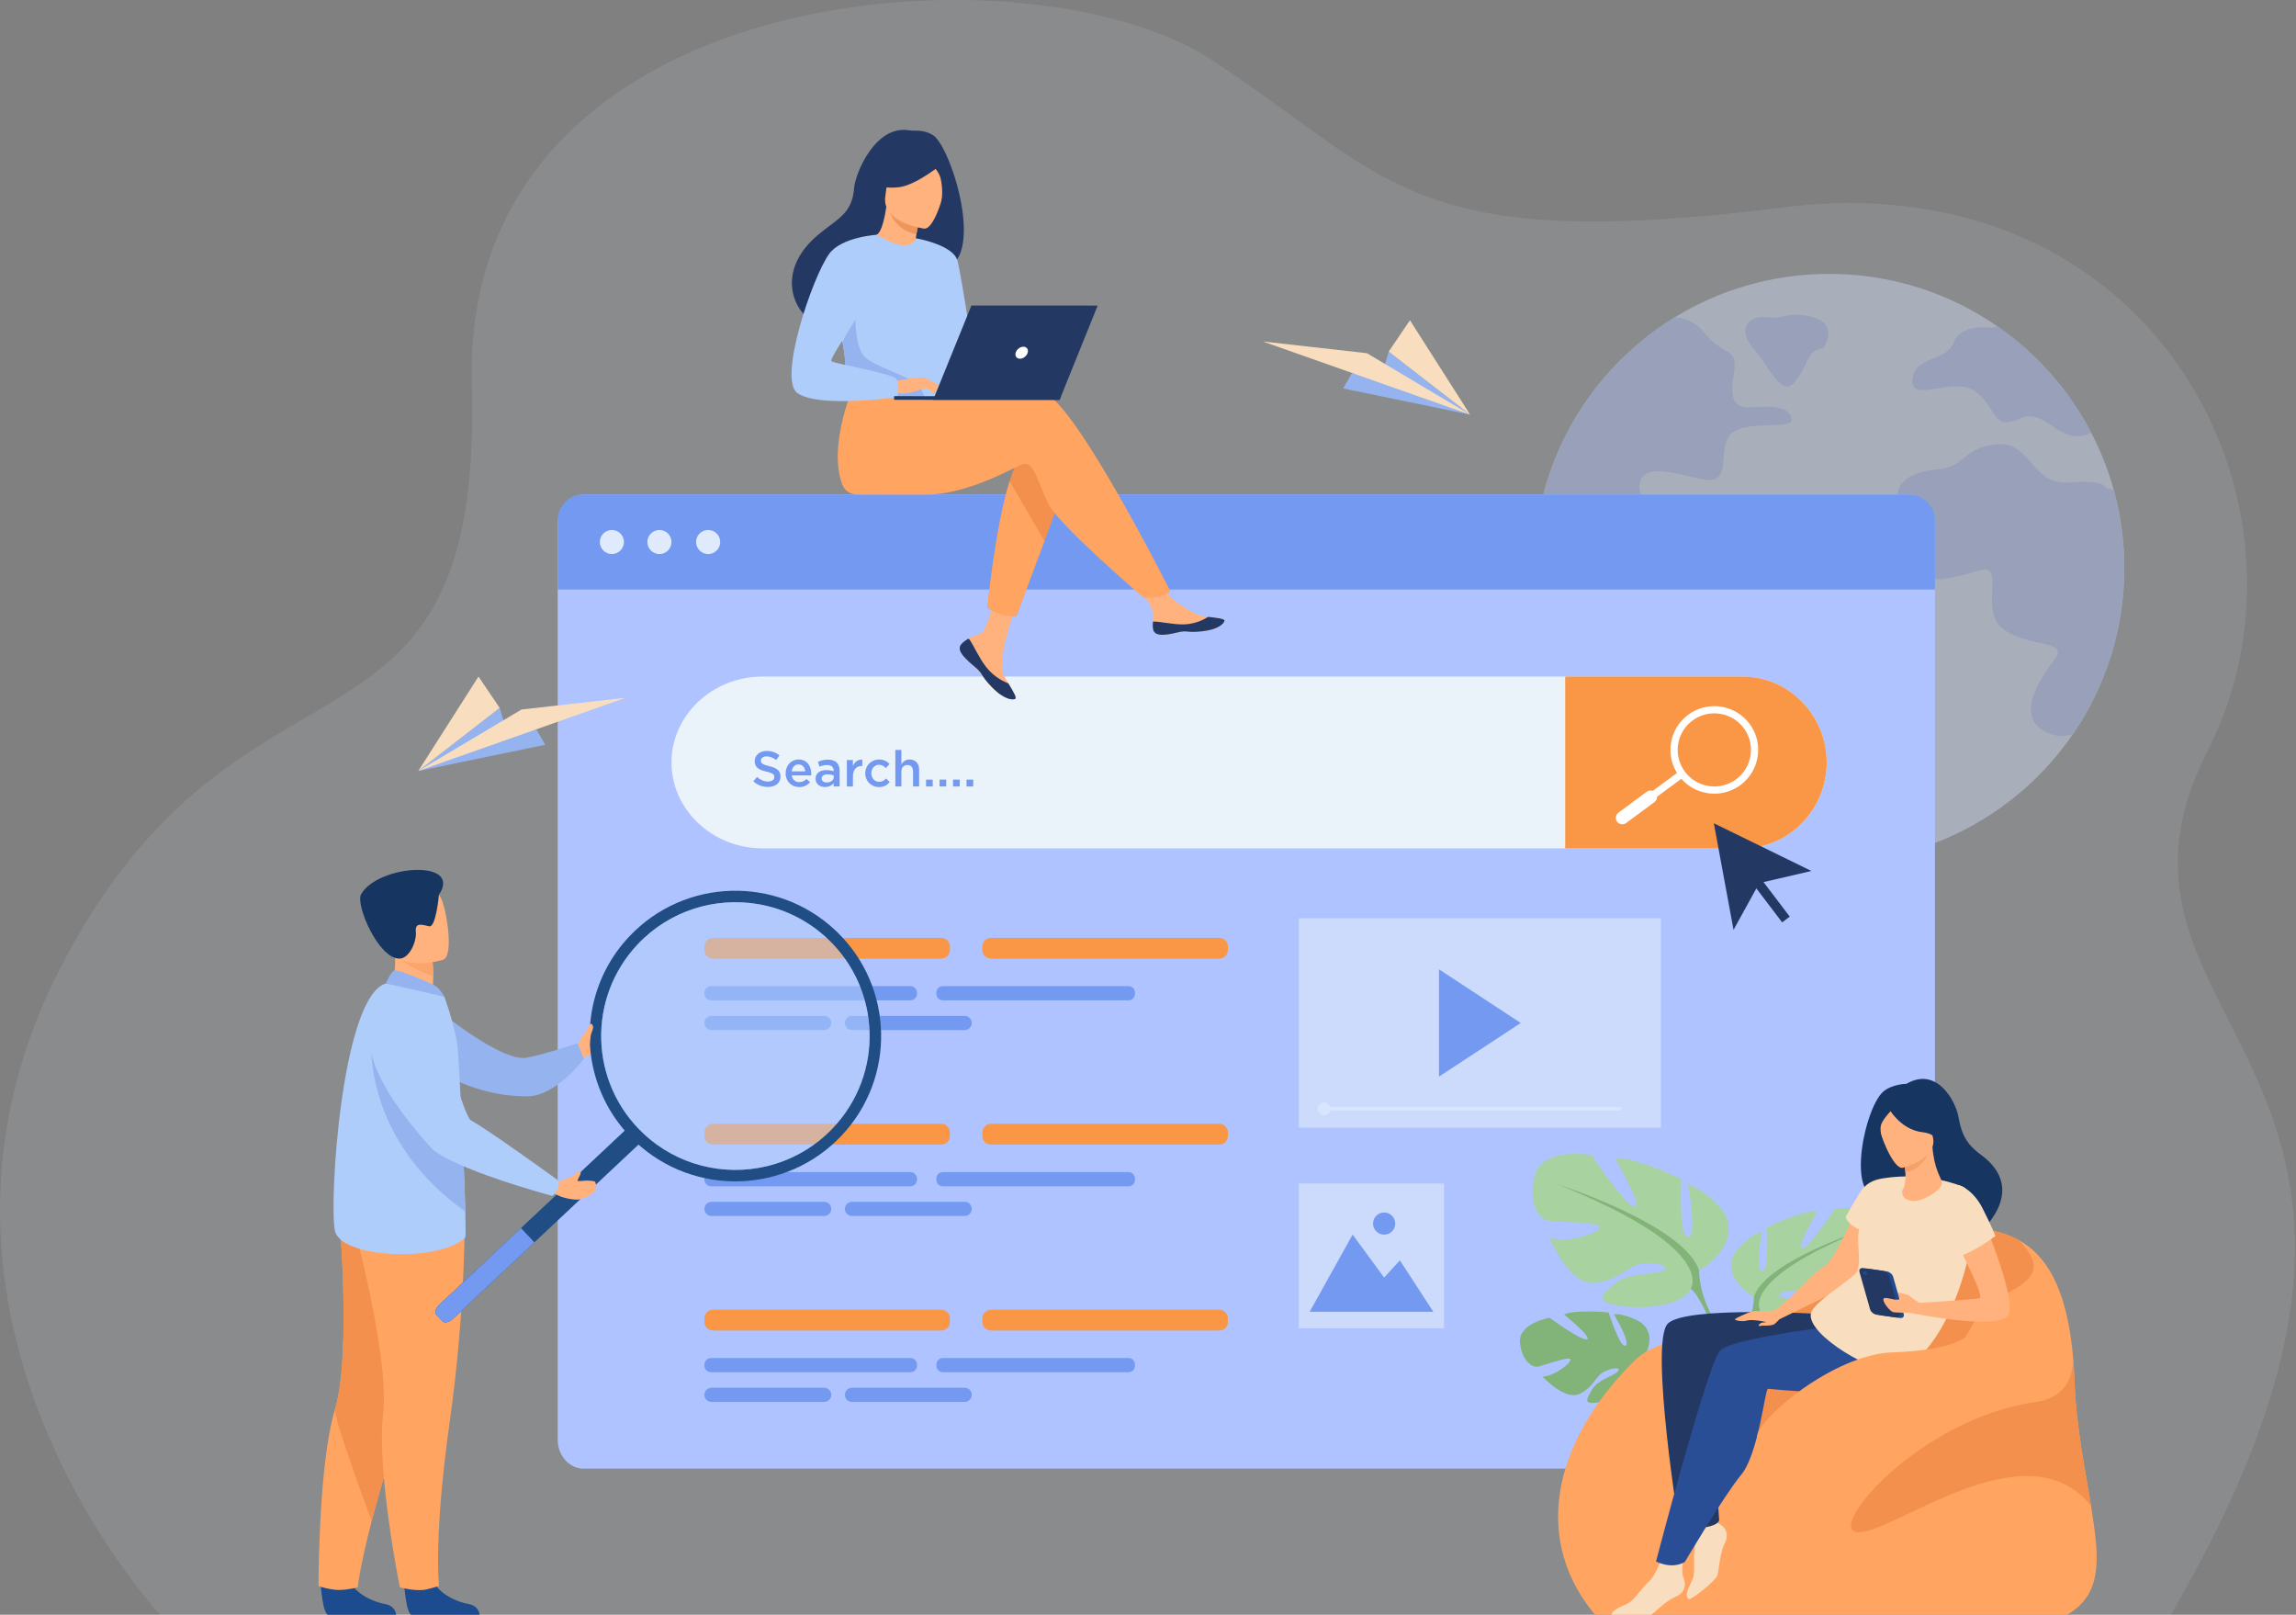 <svg width="906" height="637" viewBox="0 0 906 637" fill="none" xmlns="http://www.w3.org/2000/svg">
<rect x="0" y="0" width="906" height="637" fill="#808080" stroke="none"/>
<g clip-path="url(#clip0_319_1167)">
<path d="M64.422 638.377C64.422 638.377 -47.557 520.527 23.754 381.948C95.069 243.369 190.759 313.104 186.183 151.778C181.606 -9.544 406.374 -23.328 477.9 23.474C549.426 70.275 555.732 100.418 703.431 81.829C851.131 63.239 919.817 200.552 871.279 295.827C814.584 407.109 985.364 417.894 855.598 638.65L64.422 638.377Z" fill="#EBF3FA" fill-opacity="0.1"/>
<g opacity="0.4">
<path d="M838.233 224.146C838.233 231.279 837.586 238.27 836.349 245.059C833.374 261.343 826.997 276.443 817.968 289.601C796.997 320.178 761.732 340.245 721.771 340.245C674.232 340.245 633.346 311.856 615.251 271.15C612.863 265.785 610.87 260.211 609.321 254.453C606.7 244.793 605.309 234.631 605.309 224.149C605.309 215.67 606.219 207.401 607.952 199.446C607.971 199.352 607.994 199.266 608.012 199.172C612.852 177.164 623.952 157.506 639.359 142.122C643.728 137.755 648.444 133.736 653.471 130.104C655.863 128.372 658.333 126.726 660.86 125.182C678.579 114.311 699.442 108.047 721.778 108.047C724.741 108.047 727.674 108.155 730.581 108.377C734.684 108.677 738.719 109.194 742.69 109.91C759.397 112.928 774.856 119.499 788.265 128.81H788.273C796.624 134.606 804.179 141.466 810.737 149.196C814.181 153.255 817.355 157.551 820.217 162.065C821.999 164.872 823.669 167.759 825.214 170.724C828.926 177.846 831.912 185.404 834.093 193.298C836.8 203.12 838.248 213.47 838.248 224.149L838.233 224.146Z" fill="#D7E5FF"/>
<path d="M682.204 172.175C677.556 179.511 684.144 192.252 670.201 188.777C656.257 185.302 647.736 183.758 646.962 191.476C646.183 199.202 657.419 199.202 657.419 207.311C657.419 215.419 652.384 218.099 644.638 214.249C636.888 210.399 634.662 204.799 625.659 208.274C616.653 211.749 611.426 209.432 609.392 202.482C609.031 201.26 608.531 200.271 607.944 199.442C607.963 199.348 607.986 199.262 608.005 199.169C612.844 177.16 623.945 157.502 639.351 142.118C643.72 137.751 648.436 133.732 653.463 130.1C655.855 128.368 658.326 126.722 660.853 125.178C664.485 125.313 668.825 126.685 672.525 131.247C680.658 141.29 686.077 136.266 684.144 147.85C682.204 159.433 685.306 160.977 691.887 160.591C698.467 160.201 706.218 160.201 706.992 165.225C707.763 170.244 686.852 164.835 682.204 172.175Z" fill="#AEC3FF"/>
<path d="M730.423 241.667C730.423 241.667 720.161 244.947 717.45 237.806C714.739 230.665 717.837 229.12 708.737 226.995C699.637 224.873 698.862 218.695 693.053 219.467C687.243 220.24 690.15 222.556 683.37 227.576C676.594 232.595 670.397 230.278 670.588 239.545C670.78 248.812 680.85 250.259 682.885 256.339C684.919 262.419 681.433 265.024 685.788 269.658C690.146 274.291 698.276 272.263 694.5 278.636C690.725 285.005 684.915 289.927 687.818 299.774C690.721 309.618 688.691 310.199 693.628 317.149C698.565 324.099 708.151 326.416 709.602 321.782C711.054 317.149 702.92 311.069 705.537 306.436C708.151 301.802 712.509 304.989 714.25 298.039C715.991 291.089 723.06 291.089 723.643 286.264C724.222 281.44 715.122 274.104 718.608 271.015C722.094 267.926 729.066 276.611 734.488 268.893C739.91 261.171 736.229 254.993 741.847 247.657C747.461 240.321 734.296 237.427 730.423 241.674V241.667Z" fill="#AEC3FF"/>
<path d="M838.232 224.146C838.232 231.279 837.585 238.27 836.348 245.059C833.374 261.343 826.996 276.443 817.968 289.6C814.888 290.609 811.744 290.586 808.657 289.353C794.134 283.561 804.881 267.926 810.691 260.106C816.501 252.287 801.685 255.762 790.938 248.523C780.191 241.284 792.1 221.885 781.063 225.068C770.027 228.254 756.666 232.306 750.274 221.593C743.885 210.879 756.083 209.144 750.563 200.166C745.043 191.188 753.759 185.977 764.796 185.107C775.833 184.238 774.381 176.422 788.035 175.263C801.685 174.105 801.396 191.48 816.501 190.322C831.606 189.163 830.926 192.638 830.926 192.638C832.012 192.608 833.069 192.833 834.081 193.298C836.788 203.12 838.236 213.47 838.236 224.149L838.232 224.146Z" fill="#AEC3FF"/>
<path d="M825.199 170.72C812.64 176.812 807.597 160.243 796.861 165.225C786.039 170.244 787.931 160.591 779.417 154.414C770.896 148.24 753.858 159.433 754.629 149.78C755.4 140.131 768.181 142.83 770.896 135.112C773.607 127.393 786.001 129.32 786.001 129.32C786.705 129.054 787.46 128.882 788.254 128.81C788.254 128.81 788.254 128.803 788.261 128.81C796.613 134.606 804.168 141.466 810.726 149.196C814.17 153.255 817.344 157.551 820.206 162.065C821.988 164.872 823.658 167.759 825.203 170.724L825.199 170.72Z" fill="#AEC3FF"/>
<path d="M719.386 137.425C719.386 137.425 725.97 127.956 715.513 125.163C705.055 122.37 705.251 126.025 697.117 125.163C688.983 124.301 685.787 130.572 691.89 137.425C697.99 144.277 702.927 157.427 708.447 150.418C713.967 143.408 712.899 138.1 719.39 137.425H719.386Z" fill="#AEC3FF"/>
</g>
<path d="M763.544 206.531V567.914C763.544 574.238 758.964 579.366 753.32 579.366H230.292C224.647 579.366 220.067 574.238 220.067 567.914V206.531C220.067 200.203 224.647 195.079 230.292 195.079H753.32C758.964 195.079 763.544 200.203 763.544 206.531Z" fill="#AEC3FF"/>
<path d="M763.544 205.271V232.558H220.067V205.271C220.067 199.641 224.647 195.079 230.292 195.079H753.32C758.964 195.079 763.544 199.637 763.544 205.271Z" fill="#739AF0"/>
<path d="M236.692 213.818C236.692 211.198 238.824 209.072 241.452 209.072C244.081 209.072 246.213 211.198 246.213 213.818C246.213 216.438 244.081 218.564 241.452 218.564C238.824 218.564 236.692 216.438 236.692 213.818Z" fill="#DFEBFD"/>
<path d="M255.449 213.818C255.449 211.198 257.581 209.072 260.209 209.072C262.838 209.072 264.97 211.198 264.97 213.818C264.97 216.438 262.838 218.564 260.209 218.564C257.581 218.564 255.449 216.438 255.449 213.818Z" fill="#DFEBFD"/>
<path d="M274.675 213.818C274.675 211.198 276.807 209.072 279.436 209.072C282.064 209.072 284.197 211.198 284.197 213.818C284.197 216.438 282.064 218.564 279.436 218.564C276.807 218.564 274.675 216.438 274.675 213.818Z" fill="#DFEBFD"/>
<path opacity="0.5" d="M569.818 466.858H512.499V523.999H569.818V466.858Z" fill="#EBF3FA"/>
<path d="M516.801 517.472L533.734 487.045L546.184 503.97L552.4 497.196L565.573 517.472H516.801Z" fill="#739AF0"/>
<path d="M541.804 482.677C541.804 480.267 543.767 478.31 546.185 478.31C548.602 478.31 550.565 480.267 550.565 482.677C550.565 485.088 548.602 487.045 546.185 487.045C543.767 487.045 541.804 485.088 541.804 482.677Z" fill="#739AF0"/>
<path opacity="0.5" d="M655.415 362.26H512.499V444.839H655.415V362.26Z" fill="#EBF3FA"/>
<path d="M567.825 382.394V424.705L600.082 403.551L567.825 382.394Z" fill="#739AF0"/>
<path d="M720.8 300.779C720.8 310.098 717.07 318.566 711.046 324.71C705.029 330.854 696.734 334.663 687.604 334.663H300.855C281.117 334.663 264.966 319.413 264.966 300.779C264.966 291.46 269.001 282.992 275.51 276.851C282.012 270.707 290.987 266.899 300.855 266.899H687.604C705.864 266.899 720.8 282.144 720.8 300.779Z" fill="#EBF3FA"/>
<path d="M720.801 300.779C720.801 310.098 717.07 318.566 711.046 324.71C705.03 330.854 696.734 334.663 687.604 334.663H617.62V266.899H687.604C705.864 266.899 720.801 282.144 720.801 300.779Z" fill="#F99746"/>
<path d="M676.507 313.097C675.646 313.097 674.781 313.033 673.912 312.906C669.336 312.223 665.301 309.809 662.548 306.102C656.866 298.447 658.487 287.614 666.162 281.95C673.841 276.285 684.708 277.901 690.39 285.556C696.072 293.207 694.451 304.044 686.773 309.708C683.757 311.931 680.184 313.101 676.503 313.101L676.507 313.097ZM667.862 284.232C661.45 288.963 660.093 298.016 664.842 304.408C667.144 307.504 670.513 309.524 674.337 310.09C678.158 310.657 681.974 309.708 685.08 307.418C691.492 302.687 692.849 293.634 688.1 287.243C683.354 280.851 674.273 279.498 667.862 284.232Z" fill="white"/>
<path d="M664.568 306.393L662.87 304.106L643.868 318.128L645.566 320.415L664.568 306.393Z" fill="white"/>
<path d="M638.091 324.148C637.253 323.02 637.493 321.43 638.622 320.594L649.812 312.336C650.944 311.5 652.539 311.74 653.377 312.864C654.216 313.993 653.975 315.582 652.847 316.418L641.656 324.676C640.524 325.512 638.93 325.272 638.091 324.148Z" fill="white"/>
<path d="M379.356 254.082C378.627 254.914 378.533 255.848 378.894 256.841C378.894 256.845 378.894 256.852 378.901 256.856C379.567 258.697 381.774 260.751 384.339 262.805C384.666 263.068 384.959 263.308 385.211 263.533C385.279 263.593 385.343 263.649 385.407 263.709C385.459 263.754 385.508 263.802 385.557 263.844C387.945 266.04 387.046 266.543 391.34 271.004C396.236 276.083 399.606 276.177 400.565 275.716C401.377 275.322 399.73 272.627 397.902 269.598C397.812 269.452 397.726 269.305 397.635 269.155C397.391 268.754 397.15 268.346 396.91 267.941C394.77 264.297 395.319 262.588 395.83 257.164C396.244 252.759 402.716 232.55 402.716 232.55L393.333 230.934C393.333 230.934 390.502 247.027 387.388 249.505C385.722 250.825 383.861 250.843 382.259 251.822C382.146 251.889 382.034 251.961 381.924 252.032C381.014 252.632 380.089 253.254 379.356 254.086V254.082Z" fill="#FFB27D"/>
<path d="M379.356 254.082C378.627 254.914 378.533 255.848 378.894 256.841C378.894 256.845 378.894 256.852 378.901 256.856C379.717 258.693 381.868 260.74 384.346 262.787C384.67 263.056 384.955 263.3 385.211 263.533C385.279 263.592 385.343 263.649 385.407 263.709C385.459 263.754 385.508 263.802 385.557 263.844C387.945 266.04 387.046 266.543 391.34 271.004C396.236 276.083 399.606 276.177 400.565 275.716C401.377 275.322 399.73 272.627 397.902 269.598C396.951 269.249 392.521 267.454 389.174 263.184C386.335 259.57 384.406 254.963 382.474 252.133C382.259 252.092 382.135 252.069 381.921 252.032C381.011 252.631 380.086 253.254 379.352 254.086L379.356 254.082Z" fill="#233862"/>
<path d="M455.022 248.268C455.601 251.155 459.73 250.675 464.344 249.554C468.958 248.433 467.86 249.768 474.425 249.044C480.991 248.321 482.98 245.884 483.179 244.909C483.36 244.047 480.115 243.74 476.636 243.339C476.2 243.29 475.76 243.234 475.32 243.181C471.391 242.69 468.518 240.16 464.949 238.083C461.569 236.115 456.53 228.104 456.53 228.104L447.527 228.813C447.527 228.813 452.25 235.969 454.074 239.08C455.15 240.91 455.089 243.327 454.954 245.198C454.883 246.214 454.819 247.252 455.022 248.268Z" fill="#FFB27D"/>
<path d="M464.344 249.554C468.958 248.433 467.86 249.768 474.426 249.044C480.992 248.321 482.981 245.884 483.18 244.909C483.361 244.047 480.115 243.74 476.637 243.339L476.603 243.406C476.603 243.406 472.666 246.188 467.202 246.315C462.75 246.42 458.031 245.149 454.955 245.198C454.883 246.214 454.819 247.252 455.023 248.268C455.602 251.155 459.73 250.675 464.344 249.554Z" fill="#233862"/>
<path d="M420.54 190.865L412.117 213.44L401.118 242.915C401.118 242.915 398.136 243.2 395.282 242.383C392.653 241.626 389.637 239.642 389.637 239.642C389.637 239.642 392.698 207.993 398.399 189.823C399.858 185.16 401.494 181.389 403.299 179.267C412.124 168.876 420.544 190.869 420.544 190.869L420.54 190.865Z" fill="#F4904D"/>
<path d="M411.996 155.01C407.205 153.469 394.706 154.98 381.146 157.42C377.401 158.095 373.625 156.389 371.651 153.143L337.53 150.474C337.53 150.474 326.26 175.361 332.419 191.225C333.325 193.557 335.311 195.011 338.379 195.064C338.379 195.064 358.997 195.101 365.593 195.101C382.564 195.109 401.508 183.484 403.96 182.997C407.972 182.198 409.574 190.198 413.583 198.595C417.591 206.992 451.273 235.796 451.273 235.796C451.273 235.796 456.451 235.849 458.591 235.05C460.892 234.192 461.734 233.075 461.734 233.075C461.734 233.075 424.424 159.013 411.992 155.01H411.996Z" fill="#FFA561"/>
<path d="M368.06 53.253C365.526 51.75 363.059 51.517 361.543 51.559C360.491 51.589 359.438 51.521 358.396 51.367C345.374 49.459 337.526 68.315 337.064 74.013C336.217 84.475 330.663 86.065 322.849 92.614C307.176 105.745 311.768 121.01 320.33 126.685C325.47 130.089 334.529 126.689 334.529 126.689C334.657 126.779 359.314 112.961 371.463 106.296C389.678 103.721 375.374 57.598 368.056 53.253H368.06Z" fill="#233862"/>
<path d="M361.284 100.617C361.336 100.651 355.305 102.701 351.274 100.921C347.479 99.249 344.607 93.022 344.663 93.022C346.389 92.944 348.284 91.44 349.747 81.57L350.48 81.833L362.837 86.271C362.837 86.271 361.942 90.222 361.359 93.986C360.87 97.146 360.607 100.171 361.28 100.621L361.284 100.617Z" fill="#FFB27D"/>
<path d="M362.837 86.267C362.837 86.267 362.344 88.4 361.622 92.385C354.523 91.111 351.481 85.656 350.48 81.833L362.837 86.271V86.267Z" fill="#ED975D"/>
<path d="M364.676 90.192C364.676 90.192 347.769 87.924 349.349 77.451C350.928 66.977 349.808 59.63 360.671 60.634C371.531 61.639 373.024 65.95 373.347 69.575C373.675 73.2 369.113 90.514 364.676 90.192Z" fill="#FFB27D"/>
<path d="M372.734 63.832C372.734 63.832 361.908 73.124 354.545 73.874C347.182 74.62 344.396 72.266 344.396 72.266C344.396 72.266 348.735 68.675 351.349 62.88C352.12 61.17 353.748 59.997 355.617 59.839C360.874 59.39 370.839 59.187 372.734 63.835V63.832Z" fill="#233862"/>
<path d="M365.969 62.996C365.969 62.996 369.59 66.486 370.73 69.076C371.828 71.573 372.159 77.548 371.279 79.921C371.279 79.921 376.923 68.986 373.731 63.674C370.346 58.04 365.969 62.996 365.969 62.996Z" fill="#233862"/>
<path d="M375.513 125.452C374.99 159.572 375.363 152.442 371.617 155.677C370.715 156.457 368.18 156.921 364.841 157.139C354.346 157.829 335.898 156.1 335.198 154.166C332.78 147.475 334.491 145.398 332.472 135.153C332.261 134.062 332.002 132.885 331.697 131.599C330.016 124.563 328.377 122.172 334.356 110.87C339.778 100.636 345.408 92.329 345.915 92.629C360.205 101.093 361.363 93.982 361.363 93.982C361.363 93.982 375.772 108.804 375.517 125.448L375.513 125.452Z" fill="#AFCDFB"/>
<path d="M412.117 213.44L401.118 242.915C401.118 242.915 398.136 243.2 395.282 242.383C392.653 241.626 389.637 239.642 389.637 239.642C389.637 239.642 392.698 207.993 398.399 189.823L412.12 213.44H412.117Z" fill="#FFA561"/>
<path d="M361.359 93.986C361.359 93.986 376.066 96.475 377.792 102.791C379.518 109.104 385.189 147.422 385.189 147.422C385.189 147.422 381.041 151.46 377.585 148.015C374.133 144.57 366.725 112.159 366.725 112.159L361.355 93.986H361.359Z" fill="#AFCDFB"/>
<path d="M364.841 157.139C354.346 157.829 335.898 156.1 335.198 154.166C332.781 147.475 334.491 145.398 332.472 135.153L337.537 120.946C337.537 120.946 336.695 136.769 341.373 140.934C346.047 145.098 360.536 148.974 362.811 152.453C363.909 154.121 364.631 155.797 364.838 157.139H364.841Z" fill="#95B3EF"/>
<path d="M352.819 150.481C352.819 150.481 363.175 148.187 364.845 149.102C366.514 150.02 370.598 153.356 371.106 154.515C371.617 155.677 367.387 153.634 366.011 153.263C365.119 153.023 362.773 153.836 361.611 154.222C356.722 155.846 353.729 155.01 353.729 155.01L352.815 150.478L352.819 150.481Z" fill="#FFB27D"/>
<path d="M345.904 92.625C345.904 92.625 332.002 93.476 327.185 100.163C320.409 109.58 306.954 149.72 314.655 155.077C323.327 161.109 354.132 156.667 354.132 156.667C354.132 156.667 355.158 151.891 353.733 149.578C352.308 147.265 329.133 143.528 328.065 142.459C326.997 141.391 341.444 121.669 341.444 118.472C341.444 115.274 345.904 92.621 345.904 92.621V92.625Z" fill="#AFCDFB"/>
<path d="M365.345 151.973C365.345 151.973 367.515 154.762 368.225 155.096C368.936 155.429 369.395 155.347 369.395 155.347L367.932 152.723L365.341 151.973H365.345Z" fill="#FFB27D"/>
<path d="M364.845 149.102L371.151 152.157C371.151 152.157 370.884 152.596 370.105 152.558C369.327 152.521 367.372 151.808 367.372 151.808L364.845 149.102Z" fill="#FFB27D"/>
<path d="M418.701 156.299L352.815 156.277V157.724L418.118 157.746L418.701 156.299Z" fill="#233862"/>
<path d="M368.222 157.731L418.118 157.746L433.137 120.548L383.323 120.53L368.222 157.731Z" fill="#233862"/>
<path d="M405.528 139.142C405.904 137.833 405.148 136.773 403.836 136.773C402.524 136.773 401.155 137.833 400.779 139.138C400.403 140.446 401.162 141.507 402.471 141.507C403.783 141.507 405.152 140.446 405.528 139.142Z" fill="white"/>
<path d="M281.354 369.979H371.441C373.313 369.979 374.836 371.497 374.836 373.364V374.788C374.836 376.655 373.313 378.173 371.441 378.173H281.354C279.481 378.173 277.958 376.655 277.958 374.788V373.364C277.958 371.497 279.477 369.979 281.354 369.979Z" fill="#F99746"/>
<path d="M325.211 406.348H280.763C279.214 406.348 277.958 405.096 277.958 403.551C277.958 402.007 279.214 400.755 280.763 400.755H325.211C326.76 400.755 328.016 402.007 328.016 403.551C328.016 405.096 326.76 406.348 325.211 406.348Z" fill="#739AF0"/>
<path d="M280.568 389.029H359.246C360.686 389.029 361.855 390.195 361.855 391.631V392.017C361.855 393.453 360.686 394.618 359.246 394.618H280.568C279.127 394.618 277.958 393.453 277.958 392.017V391.631C277.958 390.195 279.127 389.029 280.568 389.029Z" fill="#739AF0"/>
<path d="M372.027 389.029H445.328C446.719 389.029 447.851 390.157 447.851 391.544V392.107C447.851 393.494 446.719 394.622 445.328 394.622H372.027C370.636 394.622 369.504 393.494 369.504 392.107V391.544C369.504 390.157 370.636 389.029 372.027 389.029Z" fill="#739AF0"/>
<path d="M380.65 406.348H336.202C334.653 406.348 333.397 405.096 333.397 403.551C333.397 402.007 334.653 400.755 336.202 400.755H380.65C382.199 400.755 383.455 402.007 383.455 403.551C383.455 405.096 382.199 406.348 380.65 406.348Z" fill="#739AF0"/>
<path d="M391.051 369.979H481.138C483.01 369.979 484.533 371.497 484.533 373.364V374.788C484.533 376.655 483.01 378.173 481.138 378.173H391.051C389.178 378.173 387.655 376.655 387.655 374.788V373.364C387.655 371.497 389.174 369.979 391.051 369.979Z" fill="#F99746"/>
<path d="M281.354 516.678H371.441C373.313 516.678 374.836 518.196 374.836 520.063V521.487C374.836 523.354 373.317 524.872 371.441 524.872H281.354C279.481 524.872 277.958 523.354 277.958 521.487V520.063C277.958 518.196 279.481 516.678 281.354 516.678Z" fill="#F99746"/>
<path d="M325.211 553.047H280.763C279.214 553.047 277.958 551.795 277.958 550.25C277.958 548.706 279.214 547.454 280.763 547.454H325.211C326.76 547.454 328.016 548.706 328.016 550.25C328.016 551.795 326.76 553.047 325.211 553.047Z" fill="#739AF0"/>
<path d="M280.568 535.728H359.246C360.686 535.728 361.855 536.894 361.855 538.33V538.719C361.855 540.155 360.686 541.321 359.246 541.321H280.568C279.127 541.321 277.958 540.155 277.958 538.719V538.333C277.958 536.898 279.127 535.732 280.568 535.732V535.728Z" fill="#739AF0"/>
<path d="M372.027 535.728H445.328C446.719 535.728 447.851 536.856 447.851 538.243V538.806C447.851 540.193 446.723 541.321 445.328 541.321H372.027C370.636 541.321 369.504 540.193 369.504 538.806V538.243C369.504 536.856 370.636 535.728 372.027 535.728Z" fill="#739AF0"/>
<path d="M380.65 553.047H336.202C334.653 553.047 333.397 551.795 333.397 550.25C333.397 548.706 334.653 547.454 336.202 547.454H380.65C382.199 547.454 383.455 548.706 383.455 550.25C383.455 551.795 382.199 553.047 380.65 553.047Z" fill="#739AF0"/>
<path d="M391.051 516.678H481.138C483.01 516.678 484.533 518.196 484.533 520.063V521.487C484.533 523.354 483.014 524.872 481.138 524.872H391.051C389.178 524.872 387.655 523.354 387.655 521.487V520.063C387.655 518.196 389.178 516.678 391.051 516.678Z" fill="#F99746"/>
<path d="M371.437 443.328H281.354C279.478 443.328 277.958 444.844 277.958 446.713V448.138C277.958 450.007 279.478 451.523 281.354 451.523H371.437C373.312 451.523 374.832 450.007 374.832 448.138V446.713C374.832 444.844 373.312 443.328 371.437 443.328Z" fill="#F99746"/>
<path d="M325.211 479.697H280.763C279.214 479.697 277.958 478.445 277.958 476.901C277.958 475.356 279.214 474.104 280.763 474.104H325.211C326.76 474.104 328.016 475.356 328.016 476.901C328.016 478.445 326.76 479.697 325.211 479.697Z" fill="#739AF0"/>
<path d="M280.568 462.379H359.246C360.686 462.379 361.855 463.545 361.855 464.98V465.37C361.855 466.806 360.686 467.972 359.246 467.972H280.568C279.127 467.972 277.958 466.806 277.958 465.37V464.984C277.958 463.548 279.127 462.382 280.568 462.382V462.379Z" fill="#739AF0"/>
<path d="M372.027 462.379H445.328C446.719 462.379 447.851 463.507 447.851 464.894V465.456C447.851 466.843 446.719 467.972 445.328 467.972H372.027C370.636 467.972 369.504 466.843 369.504 465.456V464.894C369.504 463.507 370.636 462.379 372.027 462.379Z" fill="#739AF0"/>
<path d="M380.65 479.697H336.202C334.653 479.697 333.397 478.445 333.397 476.901C333.397 475.356 334.653 474.104 336.202 474.104H380.65C382.199 474.104 383.455 475.356 383.455 476.901C383.455 478.445 382.199 479.697 380.65 479.697Z" fill="#739AF0"/>
<path d="M481.134 443.328H391.051C389.176 443.328 387.655 444.844 387.655 446.713V448.138C387.655 450.007 389.176 451.523 391.051 451.523H481.134C483.009 451.523 484.53 450.007 484.53 448.138V446.713C484.53 444.844 483.009 443.328 481.134 443.328Z" fill="#F99746"/>
<path d="M228.134 412.068C228.134 412.068 229.149 409.789 229.807 408.713C230.465 407.634 233.274 404.474 233.756 405.189C234.233 405.905 236.147 410.719 235.132 412.068C234.117 413.418 235.196 415.761 230.142 417.181L228.138 412.068H228.134Z" fill="#FFB27D"/>
<path d="M171.942 397.689C171.942 397.689 197.825 419.228 207.918 417.234C215.811 415.674 227.923 411.536 227.923 411.536L230.344 417.714C230.344 417.714 219.481 432.401 208.158 432.498C190.455 432.648 177.376 424.859 177.376 424.859L171.942 397.692V397.689Z" fill="#95B3EF"/>
<path d="M126.547 624.878C126.547 624.878 127.299 636.96 129.642 637.136C129.954 637.158 141.536 637.158 141.536 637.158L156.322 637.072C156.322 637.072 156.224 633.522 151.903 632.769C147.583 632.019 140.348 628.99 137.731 623.296C134.978 617.306 126.547 624.878 126.547 624.878Z" fill="#1C4B8E"/>
<path d="M125.694 625.718C125.694 625.718 130.188 627.217 133.696 627.217C137.61 627.217 141.168 626.153 141.168 626.153C141.168 626.153 142.014 617.996 146.669 600.021C149.11 590.601 152.595 578.485 157.555 563.434C171.269 521.836 175.44 497.5 175.819 495.194C175.838 495.074 175.85 495.014 175.85 495.014L175.804 494.995L133.643 476.541C133.643 476.541 138.855 533.876 132.207 555.881C131.274 558.958 130.477 562.542 129.793 566.422C125.592 590.327 125.69 625.718 125.69 625.718H125.694Z" fill="#FFA561"/>
<path d="M146.673 600.021C149.113 590.601 152.599 578.485 157.559 563.434C171.273 521.836 175.443 497.5 175.823 495.194C175.82 495.127 175.816 495.059 175.808 494.992L133.647 476.537C133.647 476.537 138.859 533.872 132.211 555.877C131.278 558.955 146.673 600.021 146.673 600.021Z" fill="#F4904D"/>
<path d="M159.477 624.878C159.477 624.878 160.229 636.96 162.572 637.136C162.884 637.158 174.466 637.158 174.466 637.158L189.252 637.072C189.252 637.072 189.154 633.522 184.833 632.769C180.512 632.019 173.278 628.99 170.66 623.296C167.908 617.306 159.477 624.878 159.477 624.878Z" fill="#1C4B8E"/>
<path d="M183.381 477.89C183.381 477.89 183.93 515.043 177.481 560.66C171.032 606.277 173.221 625.639 173.221 625.639C173.221 625.639 168.791 627.071 167.001 627.217C162.448 627.588 157.777 626.153 157.777 626.153C157.777 626.153 148.549 580.52 151.193 557.688C153.84 534.855 138.554 479.341 138.554 479.341L183.381 477.894V477.89Z" fill="#FFA561"/>
<path d="M153.487 390.948L161.718 396.328L169.216 394.213C170.585 392.264 170.95 388.508 170.969 385.254C170.988 382.023 170.675 379.286 170.675 379.286L159.571 374.402L155.427 372.58C155.438 372.644 155.751 375.973 155.796 376.456C156.57 385.082 153.491 390.945 153.491 390.945L153.487 390.948Z" fill="#FFB27D"/>
<path d="M183.573 488.218C173.33 498.077 134.561 496.42 132.169 485.556C129.785 474.693 134.775 393.078 152.272 387.953C155.905 386.889 175.316 393.145 175.316 393.145C175.316 393.145 178.362 401.088 180.358 411.202C180.746 413.17 181.878 434.028 182.724 453.539C183.118 462.664 183.453 471.499 183.622 477.965C183.777 484.023 183.784 488.004 183.566 488.218H183.573Z" fill="#AFCDFB"/>
<path d="M156.623 376.61C158.875 380.407 166.78 383.729 170.969 385.251C170.987 382.019 170.675 379.283 170.675 379.283L159.571 374.398C157.115 374.365 155.623 374.912 156.627 376.61H156.623Z" fill="#FCA56B"/>
<path d="M174.86 378.612C174.86 378.612 156.969 384.175 153.663 373.015C150.358 361.855 145.823 355.055 157.108 351.033C168.393 347.007 171.882 350.613 173.894 354.069C175.906 357.526 179.429 376.876 174.86 378.612Z" fill="#FFB27D"/>
<path d="M173.195 352.994C173.195 352.994 172.056 365.983 169.359 365.417C166.667 364.854 163.7 363.647 164.095 367.561C164.49 371.474 161.474 378.188 157.589 378.169C149.256 378.136 140.205 356.821 142.484 352.78C149.065 341.118 182.705 338.764 173.195 352.99V352.994Z" fill="#163560"/>
<path d="M170.562 388.234C170.333 388.137 157.243 382.285 155.713 382.788C154.182 383.29 152.276 387.953 152.276 387.953L175.323 393.149C175.323 393.149 173.511 389.472 170.566 388.238L170.562 388.234Z" fill="#95B3EF"/>
<path d="M252.042 451.44L178.674 520.299C177.237 521.648 175.421 522.079 174.643 521.255L172.165 518.631C171.386 517.806 171.928 516.029 173.364 514.679L246.733 445.821C248.169 444.471 249.985 444.04 250.764 444.865L253.242 447.489C254.02 448.314 253.479 450.091 252.042 451.44Z" fill="#1F4D84"/>
<path d="M210.87 490.081L178.674 520.299C177.237 521.648 175.421 522.079 174.643 521.255L172.165 518.631C171.386 517.806 171.928 516.029 173.364 514.679L205.56 484.462L210.866 490.081H210.87Z" fill="#739AF0"/>
<path d="M235.181 425.44C237.997 434.691 243.213 443.358 250.786 450.462C273.916 472.155 310.313 471.045 332.074 447.991C353.549 425.233 352.749 389.61 330.495 367.831C330.201 367.538 329.897 367.25 329.592 366.965C306.466 345.271 270.073 346.373 248.316 369.431C233.677 384.939 229.386 406.43 235.185 425.44H235.181ZM251.617 372.531C264.282 359.111 282.325 353.762 299.269 356.69C309.143 358.392 318.638 362.901 326.482 370.26C347.789 390.24 348.808 423.655 328.765 444.891C321.387 452.711 312.186 457.783 302.439 460.088C285.701 464.039 267.362 459.8 253.9 447.17C232.594 427.19 231.571 393.775 251.617 372.535V372.531Z" fill="#1F4D84"/>
<g opacity="0.5">
<path d="M328.765 444.891C321.387 452.711 312.182 457.787 302.435 460.088C285.697 464.035 267.358 459.796 253.896 447.17C232.594 427.19 231.571 393.775 251.617 372.535C264.282 359.115 282.324 353.77 299.268 356.693C309.143 358.395 318.642 362.905 326.482 370.26C347.785 390.24 348.807 423.655 328.765 444.891Z" fill="#B3CFF9"/>
</g>
<path d="M183.63 477.965C143.206 449.247 146.564 410.929 146.564 410.929C161.338 419.236 176 437.604 182.727 453.539C183.122 462.664 183.457 471.499 183.626 477.965H183.63Z" fill="#95B3EF"/>
<path d="M223.527 464.886C226.377 464.23 228.291 462.083 228.69 461.708C228.69 461.708 229.905 461.79 228.491 464.377C228.374 464.594 228.111 465.149 227.912 465.542C227.829 465.704 227.942 465.891 228.122 465.902C229.766 466.026 231.42 465.378 234.59 466.037C235.026 466.127 235.154 467.173 235.139 467.615C235.109 468.369 235.165 469.212 234.285 470.367C233.774 471.038 232.349 471.761 229.179 473.032C227.972 473.516 224.512 473.152 221.275 472.043L218.688 470.847L219.488 466.052L220.139 466.187C221.173 466.405 222.452 465.145 223.527 464.883V464.886Z" fill="#FFB27D"/>
<path d="M159.112 393.145C159.112 393.145 122.787 400.039 169.799 452.475C177.316 460.86 217.939 471.78 217.939 471.78C217.939 471.78 222.061 468.286 219.981 465.456C219.981 465.456 192.012 445.21 185.86 441.99C183.092 440.543 175.116 409.673 170.604 402.239C166.091 394.806 159.116 393.141 159.116 393.141L159.112 393.145Z" fill="#AFCDFB"/>
<path d="M229.119 412.705C229.119 412.705 230.307 410.441 230.54 409.249C230.773 408.057 232.266 404.575 232.883 403.96C233.131 403.713 233.943 404.031 234.037 405.088C234.079 405.549 233.853 406.382 233.454 407.379C232.804 408.998 232.913 411.195 232.687 411.93C232.123 413.755 229.119 412.709 229.119 412.709V412.705Z" fill="#FFB27D"/>
<path d="M714.78 343.588L694.218 348.36L684.05 366.807L676.285 324.77L714.78 343.588Z" fill="#233862"/>
<path d="M693.1 344.318L690.103 346.582L703.237 363.864L706.235 361.6L693.1 344.318Z" fill="#233862"/>
<path d="M646.974 537.88C646.974 537.88 655.476 527.927 647.448 521.648C647.448 521.648 641.589 518.136 636.821 518.439C636.821 518.439 643.616 529.715 641.431 530.844C639.25 531.976 634.771 517.735 634.771 517.735C634.771 517.735 621.456 516.49 617.18 518.556C617.18 518.556 628.589 527.803 626.194 528.362C623.799 528.921 611.48 519.849 611.48 519.849C611.48 519.849 599.097 521.989 599.781 529.52C600.466 537.051 604.741 539.364 606.618 539.158C608.494 538.952 619.455 534.742 619.7 536.272C619.944 537.805 613.352 542.832 608.727 543.079C608.727 543.079 617.493 552.653 623.287 549.864C629.082 547.075 629.563 542.682 633.177 541.021C636.791 539.36 639.878 539.357 638.389 541.04C636.9 542.727 630.357 544.38 628.3 548.035C626.243 551.69 624.393 554.156 630.398 553.238C636.4 552.319 646.146 547.907 646.56 542.888L646.974 537.872V537.88Z" fill="#82B378"/>
<path d="M605.873 529.708C605.873 529.708 639.517 528.309 646.978 537.876C646.978 537.876 648.636 542.775 653.709 547.229L654.502 549.369C654.502 549.369 648.651 543.259 646.564 542.895C646.564 542.895 649.79 531.001 605.873 529.708Z" fill="#82B378"/>
<path d="M653.705 547.233C653.705 547.233 660.944 552.533 661.478 562.047L660.165 562.167C660.165 562.167 657.826 552.338 653.645 548.503C649.463 544.669 653.705 547.233 653.705 547.233Z" fill="#82B378"/>
<path d="M692.09 511.628C692.09 511.628 678.493 504.093 684.795 493.788C684.795 493.788 689.841 487.457 695.268 485.815C695.268 485.815 692.421 501.162 695.316 501.514C698.212 501.867 697.253 484.188 697.253 484.188C697.253 484.188 711.531 477.287 717.142 477.812C717.142 477.812 708.32 492.814 711.215 492.446C714.111 492.075 724.016 476.89 724.016 476.89C724.016 476.89 738.666 474.138 741.046 482.79C743.427 491.442 739.64 495.786 737.47 496.334C735.3 496.881 721.361 496.746 721.729 498.549C722.098 500.352 731.517 503.209 736.763 501.571C736.763 501.571 731.017 515.842 723.414 515.144C715.81 514.447 713.441 509.761 708.733 509.416C704.026 509.072 700.592 510.346 702.95 511.598C705.308 512.854 713.268 511.98 717.078 515.189C720.887 518.398 723.97 520.374 716.92 521.839C709.865 523.305 697.193 522.443 694.643 517.037L692.094 511.632L692.09 511.628Z" fill="#A8D29F"/>
<path d="M734.36 485.511C734.36 485.511 696.391 497.901 692.09 511.628C692.09 511.628 692.289 517.761 688.51 524.812L688.517 527.519C688.517 527.519 692.469 518.304 694.639 517.034C694.639 517.034 686.096 505.15 734.36 485.511Z" fill="#82B378"/>
<path d="M688.51 524.812C688.51 524.812 682.678 533.704 686.051 544.496L687.559 544.088C687.559 544.088 686.059 532.197 689.104 526.203C692.15 520.209 688.51 524.816 688.51 524.816V524.812Z" fill="#82B378"/>
<path d="M670.46 501.244C670.46 501.244 688.322 491.198 679.929 477.669C679.929 477.669 673.221 469.366 666.057 467.248C666.057 467.248 669.938 487.453 666.125 487.941C662.308 488.428 663.429 465.115 663.429 465.115C663.429 465.115 644.552 456.137 637.159 456.872C637.159 456.872 648.914 476.575 645.093 476.114C641.273 475.649 628.089 455.714 628.089 455.714C628.089 455.714 608.753 452.209 605.688 463.634C602.624 475.06 607.651 480.754 610.517 481.459C613.382 482.164 631.751 481.868 631.281 484.248C630.811 486.628 618.417 490.475 611.491 488.353C611.491 488.353 619.184 507.118 629.202 506.136C639.219 505.154 642.303 498.958 648.504 498.463C654.705 497.968 659.243 499.617 656.149 501.293C653.054 502.969 642.551 501.882 637.554 506.144C632.556 510.406 628.51 513.034 637.821 514.908C647.131 516.782 663.827 515.538 667.148 508.393L670.464 501.248L670.46 501.244Z" fill="#A8D29F"/>
<path d="M614.521 467.173C614.521 467.173 664.677 483.187 670.461 501.244C670.461 501.244 670.246 509.33 675.289 518.593L675.3 522.162C675.3 522.162 670.013 510.05 667.144 508.393C667.144 508.393 678.308 492.66 614.525 467.173H614.521Z" fill="#82B378"/>
<path d="M675.285 518.593C675.285 518.593 683.05 530.266 678.688 544.519L676.699 543.994C676.699 543.994 678.579 528.306 674.51 520.43C670.441 512.554 675.285 518.593 675.285 518.593Z" fill="#82B378"/>
<path d="M813.723 638.062H630.334C604.768 608.905 611.518 569.518 645.455 536.298C649.723 532.122 657.909 529.157 666.735 527.069C683.002 523.219 701.454 522.33 701.597 522.255C701.65 522.237 711.348 514.398 717.18 507.355C735.305 485.481 750.722 487.359 750.722 487.359C769.197 483.776 784.953 482.722 796.636 489.204C796.636 489.204 796.636 489.206 796.636 489.211C807.459 495.224 814.784 507.711 817.525 530.66C818.044 535.001 818.401 539.713 818.585 544.83C819.255 563.453 822.936 580.018 825.125 594.045C828.295 614.367 830.532 629.819 813.716 638.058L813.723 638.062Z" fill="#FFA561"/>
<path d="M787.483 512.603C776.274 518.691 775.033 538.742 757.491 543.919C739.945 549.099 710.163 548.627 693.268 566.894C676.97 584.52 658.996 539.679 666.734 527.065C683.002 523.215 701.454 522.327 701.597 522.252C701.649 522.233 711.347 514.395 717.18 507.351C735.305 485.478 750.722 487.356 750.722 487.356C769.197 483.772 784.953 482.719 796.636 489.2C796.636 489.2 796.636 489.203 796.636 489.208C809.504 502.463 798.689 506.511 787.48 512.595L787.483 512.603Z" fill="#F4904D"/>
<path d="M666.148 599.301C666.148 599.301 669.378 607.837 668.709 611.008C668.04 614.179 669.156 620.323 667.863 623.075C666.569 625.826 664.257 629.83 666.494 630.835C667.34 631.217 677.17 623.566 677.726 621.317C678.283 619.068 678.7 612.436 680.577 608.83C682.449 605.224 680.862 602.326 678.132 601.01C675.402 599.695 671.582 592.456 671.582 592.456L666.156 599.297L666.148 599.301Z" fill="#F9DDBF"/>
<path d="M718.673 518.368C718.673 518.368 665.016 515.066 658.101 522.162C650.813 529.636 662.685 603.162 662.685 603.162C662.685 603.162 677.237 603.578 678.38 599.736C678.38 599.736 675.65 564.139 677.922 557.98C680.193 551.821 678.753 543.3 678.753 543.3C678.753 543.3 707.222 547.54 716.255 545.381C725.283 543.222 718.676 518.368 718.676 518.368H718.673Z" fill="#233862"/>
<path d="M731.672 479.109C731.669 479.154 723.764 497.507 719.906 499.464C716.048 501.421 702.086 517.427 699.089 517.15C696.096 516.872 702.18 520.419 702.18 520.419C702.18 520.419 727.006 508.344 728.423 507.643C729.841 506.942 737.317 494.677 738.339 488.45C739.362 482.224 731.669 479.109 731.669 479.109H731.672Z" fill="#FFB27D"/>
<path d="M656.243 613.388C656.243 613.388 653.186 621.988 650.622 623.978C648.057 625.973 644.936 631.382 642.165 632.653C639.397 633.923 635.039 635.494 636.095 637.698C636.498 638.534 648.956 639.01 650.836 637.653C652.716 636.293 657.33 631.494 661.094 629.946C664.858 628.398 665.52 625.159 664.287 622.4C663.053 619.641 664.817 611.653 664.817 611.653L656.243 613.388Z" fill="#F9DDBF"/>
<path d="M747.831 470.955C746.684 469.636 775.744 472.89 779.606 487.689C779.606 487.689 801.923 470.153 781.452 455.376C774.364 450.259 773.649 444.798 772.623 439.801C771.596 434.8 764.519 420.439 752.253 427.573C752.253 427.573 746.646 427.599 743.1 430.665C735.034 437.634 726.235 481.928 747.831 470.959V470.955Z" fill="#163560"/>
<path d="M742.179 520.962C742.179 520.962 683.845 526.896 678.72 532.834C673.594 538.772 653.469 615.968 653.469 615.968C653.469 615.968 659.421 619.274 664.833 616.181C664.833 616.181 680.258 589.989 687.083 581.769C693.908 573.544 696.457 548.166 697.581 547.904C698.71 547.645 735.268 552.976 747.854 543.338C760.44 533.7 742.176 520.962 742.176 520.962H742.179Z" fill="#2A4E96"/>
<path d="M774.646 468.181C774.646 468.181 760.729 461.989 743.085 464.83C739.479 465.411 736.234 466.592 733.654 470.828C730.014 476.811 728.311 480.023 728.311 480.023C728.311 480.023 728.664 482.794 733.639 485.002C732.286 489.961 734.884 498.62 732.492 501.983C730.105 505.345 715.277 513.682 714.548 518.319C713.205 526.836 739.889 542.266 747.846 540.613C770.739 535.863 786.273 474.7 774.646 468.181Z" fill="#F9DDBF"/>
<path d="M766.768 450.638C766.768 450.638 769.51 445.255 769.871 440.843C770.13 437.69 767.456 426.351 756.029 429.098C756.029 429.098 752.697 429.747 749.738 432.172C747.384 434.103 744.101 438.099 749.11 447.744L750.486 451.031L766.768 450.642V450.638Z" fill="#163560"/>
<path d="M751.106 468.792C749.951 470.007 750.406 474.044 755.814 473.741C759.363 473.542 766.971 469.164 766.256 466.138C765.918 464.703 763.188 460.995 762.541 452.467L761.898 452.647L751.064 455.687C751.064 455.687 751.587 459.121 751.854 462.375C752.08 465.108 751.583 468.286 751.106 468.792Z" fill="#FFB27D"/>
<path d="M751.064 455.691C751.064 455.691 751.587 459.125 751.854 462.379C757.999 461.723 760.811 455.863 761.902 452.655L751.068 455.695L751.064 455.691Z" fill="#F4A269"/>
<path d="M750.835 460.684C750.835 460.684 765.012 457.123 762.654 448.355C760.293 439.587 760.533 433.222 751.381 435.126C742.228 437.03 741.378 440.843 741.453 443.962C741.529 447.08 747.086 461.385 750.835 460.684Z" fill="#FFB27D"/>
<path d="M744.894 436.637C744.894 436.637 749.658 445.678 758.638 446.649C763.895 447.219 765.335 450.668 765.335 450.668C765.335 450.668 763.756 440.798 761.112 434.762C761.112 434.762 746.484 430.958 744.894 436.637Z" fill="#163560"/>
<path d="M746.518 437.833C746.518 437.833 743.416 440.993 742.457 443.219C741.04 446.518 743.807 453.464 744.95 454.964C744.95 454.964 738.347 443.808 740.551 438.972C742.886 433.848 746.515 437.833 746.515 437.833H746.518Z" fill="#163560"/>
<path d="M703.305 519.249C703.305 519.249 700.481 522.229 700.138 522.39C698.273 523.264 695.912 522.754 694.772 523.043C693.633 523.328 693.829 522.623 694.671 522.046C695.509 521.472 697.581 521.697 696.735 521.487C695.889 521.277 691.324 520.43 689.606 520.891C686.887 521.618 684.74 520.767 684.567 520.49C684.398 520.212 690.779 517.101 692.603 517.206C694.426 517.311 699.668 517.056 699.668 517.056L703.305 519.253V519.249Z" fill="#FFB27D"/>
<path d="M779.444 473.677C779.444 473.677 797.039 513.27 792.154 519.084C787.304 524.857 753.445 517.843 753.445 517.843L754.487 514.166C754.487 514.166 779.384 512.648 781.159 512.145C783.709 511.426 768.543 483.656 768.543 483.656L779.441 473.673L779.444 473.677Z" fill="#FFB27D"/>
<path d="M772.883 467.529C773.304 467.54 778.565 469.257 782.34 476.706C786.051 484.023 787.401 487.577 787.401 487.577C787.401 487.577 770.954 500.292 764.411 495.614C757.868 490.936 766.847 467.375 772.883 467.529Z" fill="#F9DDBF"/>
<path d="M757.393 513.986C757.393 513.986 754.566 512.157 753.422 511.159C752.279 510.162 745.657 509.345 745.657 510.016C745.657 510.683 749.515 511.591 749.937 512.258C750.358 512.925 752.712 515.673 754.723 515.669C756.735 515.665 757.39 513.99 757.39 513.99L757.393 513.986Z" fill="#FFB27D"/>
<path d="M749.673 519.939L742.085 518.863C740.953 518.702 739.802 517.757 739.516 516.753L735.327 501.983C735.042 500.978 735.73 500.296 736.865 500.457L744.454 501.533C745.586 501.694 746.736 502.639 747.022 503.644L751.211 518.413C751.497 519.418 750.809 520.1 749.673 519.939Z" fill="#1F4A91"/>
<path d="M748.094 519.714L740.506 518.638C739.374 518.477 738.223 517.532 737.937 516.528L733.748 501.758C733.462 500.753 734.151 500.071 735.286 500.232L742.875 501.308C744.007 501.469 745.157 502.414 745.443 503.419L749.632 518.188C749.918 519.193 749.23 519.875 748.094 519.714Z" fill="#233862"/>
<path d="M735.042 502.118C734.925 501.702 735.211 501.417 735.681 501.484C736.151 501.552 736.629 501.942 736.749 502.361C736.865 502.778 736.58 503.063 736.11 502.995C735.64 502.928 735.162 502.538 735.042 502.118Z" fill="#1F4A91"/>
<path d="M753.445 517.843C753.445 517.843 748.312 517.915 747.026 517.611C745.737 517.307 742.45 513.24 743.326 512.22C743.879 511.579 746.947 512.73 748.406 512.726C749.869 512.723 753.663 510.616 756.262 514.927C756.555 515.41 753.445 517.843 753.445 517.843Z" fill="#FFB27D"/>
<path d="M775.477 527.582C775.477 527.582 769.949 532.744 746.823 533.486C723.697 534.229 693.55 559.704 693.268 566.898C692.986 574.092 739.832 585.019 740.558 583.988C741.284 582.957 770.261 558.141 770.261 558.141L775.477 527.586V527.582Z" fill="#FFA561"/>
<path d="M825.129 594.045C799.4 562.032 746.548 605.674 732.872 604.444C720.297 603.312 757.393 559.554 803.397 553.043C821.992 550.411 817.54 531.252 817.533 530.66C818.052 535.001 818.409 539.713 818.593 544.83C819.262 563.453 822.944 580.018 825.132 594.045H825.129Z" fill="#F4904D"/>
<path d="M530.004 153.24L580.107 163.575L547.986 138.696L545.82 145.897L533.388 147.351L530.004 153.24Z" fill="#95B3EF"/>
<path d="M580.107 163.575L539.39 139.337L498.289 134.703L580.107 163.575Z" fill="#F9DDBF"/>
<path d="M547.986 138.696L580.107 163.575L556.364 126.336L547.986 138.696Z" fill="#F9DDBF"/>
<path d="M215.164 293.806L165.061 304.138L197.182 279.258L199.348 286.459L211.78 287.914L215.164 293.806Z" fill="#95B3EF"/>
<path d="M165.061 304.138L205.778 279.899L246.879 275.266L165.061 304.138Z" fill="#F9DDBF"/>
<path d="M197.182 279.258L165.061 304.138L188.804 266.899L197.182 279.258Z" fill="#F9DDBF"/>
<path d="M297.256 308.239L298.723 306.503C300.05 307.646 301.378 308.299 303.1 308.299C304.604 308.299 305.555 307.609 305.555 306.522C305.555 305.536 305.003 305 302.427 304.389C299.475 303.699 297.813 302.829 297.813 300.243C297.813 297.874 299.795 296.236 302.547 296.236C304.566 296.236 306.172 296.847 307.579 297.971L306.27 299.808C305.021 298.878 303.773 298.387 302.506 298.387C301.081 298.387 300.25 299.118 300.25 300.067C300.25 301.131 300.885 301.607 303.536 302.237C306.465 302.949 307.992 303.995 307.992 306.323C307.992 308.91 305.954 310.45 303.04 310.45C300.923 310.45 298.922 309.719 297.256 308.239Z" fill="#739AF0"/>
<path d="M310.008 305.037C310.008 302.057 312.125 299.609 315.118 299.609C318.446 299.609 320.127 302.215 320.127 305.217C320.127 305.375 320.108 305.768 320.085 305.888H312.403C312.659 307.586 313.87 308.535 315.411 308.535C316.581 308.535 317.412 308.1 318.243 307.29L319.649 308.535C318.66 309.719 317.291 310.488 315.37 310.488C312.339 310.488 310.004 308.295 310.004 305.041L310.008 305.037ZM317.75 304.306C317.592 302.766 316.682 301.562 315.095 301.562C313.629 301.562 312.602 302.687 312.384 304.306H317.75Z" fill="#739AF0"/>
<path d="M328.941 310.252V308.97C328.226 309.821 327.14 310.469 325.553 310.469C323.571 310.469 321.83 309.345 321.83 307.212C321.83 304.902 323.631 303.797 326.068 303.797C327.335 303.797 328.147 303.973 328.96 304.231V304.033C328.96 302.593 328.05 301.802 326.384 301.802C325.214 301.802 324.346 302.057 323.394 302.455L322.74 300.539C323.887 300.025 325.019 299.669 326.722 299.669C329.813 299.669 331.317 301.289 331.317 304.07V310.248H328.941V310.252ZM329.001 305.888C328.388 305.652 327.535 305.472 326.606 305.472C325.102 305.472 324.21 306.083 324.21 307.129C324.21 308.115 325.102 308.67 326.23 308.67C327.813 308.67 329.001 307.781 329.001 306.477V305.885V305.888Z" fill="#739AF0"/>
<path d="M334.168 299.827H336.563V302.177C337.218 300.618 338.425 299.553 340.267 299.632V302.158H340.128C338.03 302.158 336.563 303.519 336.563 306.286V310.252H334.168V299.827Z" fill="#739AF0"/>
<path d="M341.418 305.06C341.418 302.098 343.715 299.613 346.844 299.613C348.826 299.613 350.052 300.344 351.022 301.409L349.536 303.009C348.803 302.241 348.032 301.705 346.825 301.705C345.084 301.705 343.817 303.204 343.817 305.06C343.817 306.915 345.103 308.415 346.946 308.415C348.074 308.415 348.905 307.883 349.657 307.11L351.101 308.531C350.07 309.674 348.863 310.484 346.821 310.484C343.712 310.484 341.414 308.055 341.414 305.056L341.418 305.06Z" fill="#739AF0"/>
<path d="M353.297 295.838H355.692V301.446C356.365 300.46 357.335 299.609 358.96 299.609C361.318 299.609 362.683 301.187 362.683 303.617V310.248H360.287V304.325C360.287 302.706 359.475 301.78 358.05 301.78C356.625 301.78 355.692 302.747 355.692 304.366V310.248H353.297V295.838Z" fill="#739AF0"/>
<path d="M365.417 307.545H368.049V310.248H365.417V307.545Z" fill="#739AF0"/>
<path d="M370.745 307.545H373.377V310.248H370.745V307.545Z" fill="#739AF0"/>
<path d="M376.073 307.545H378.705V310.248H376.073V307.545Z" fill="#739AF0"/>
<path d="M381.398 307.545H384.03V310.248H381.398V307.545Z" fill="#739AF0"/>
<path d="M519.926 437.39C519.926 435.977 521.073 434.834 522.49 434.834C523.908 434.834 525.055 435.977 525.055 437.39C525.055 438.804 523.908 439.947 522.49 439.947C521.073 439.947 519.926 438.804 519.926 437.39Z" fill="#D7E5FF"/>
<path d="M639.189 438.08H523.178C522.798 438.08 522.486 437.773 522.486 437.39C522.486 437.012 522.795 436.701 523.178 436.701H639.189C639.569 436.701 639.881 437.008 639.881 437.39C639.881 437.769 639.573 438.08 639.189 438.08Z" fill="#D7E5FF"/>
</g>
<defs>
<clipPath id="clip0_319_1167">
<rect width="905.543" height="640" fill="white"/>
</clipPath>
</defs>
</svg>

